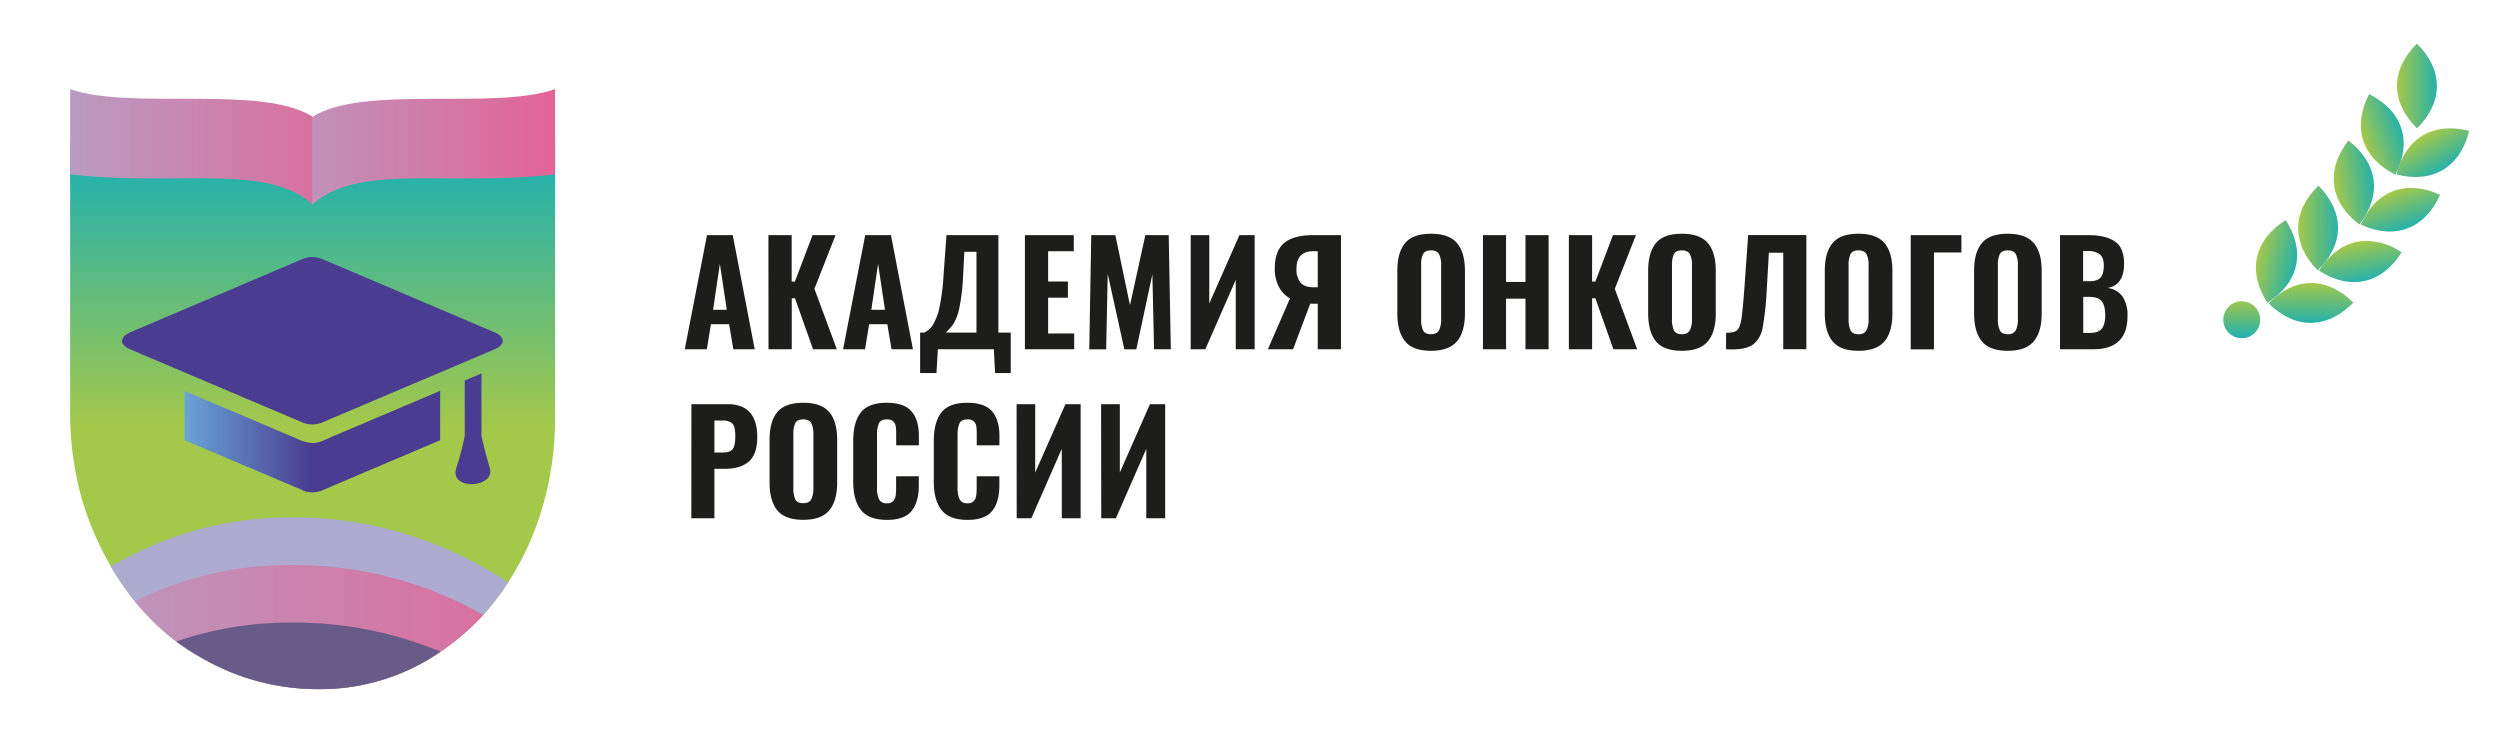 <?xml version="1.0" encoding="UTF-8"?> <svg xmlns="http://www.w3.org/2000/svg" xmlns:xlink="http://www.w3.org/1999/xlink" id="Слой_1" data-name="Слой 1" viewBox="0 0 1011.32 302.32"> <defs> <style>.cls-1{fill:none;}.cls-2{clip-path:url(#clip-path);}.cls-3{fill:url(#Безымянный_градиент_15);}.cls-4{fill:#adabcf;}.cls-5{clip-path:url(#clip-path-2);}.cls-6{fill:url(#Безымянный_градиент_4);}.cls-7{fill:#685b88;}.cls-8{clip-path:url(#clip-path-4);}.cls-9{fill:url(#Безымянный_градиент_4-2);}.cls-10{clip-path:url(#clip-path-5);}.cls-11{fill:url(#Безымянный_градиент_4-3);}.cls-12{clip-path:url(#clip-path-6);}.cls-13{fill:#4a3d91;}.cls-14{clip-path:url(#clip-path-7);}.cls-15{fill:url(#Безымянный_градиент_5);}.cls-16{fill:#1d1d1b;}.cls-17{clip-path:url(#clip-path-9);}.cls-18{fill:url(#Безымянный_градиент_15-2);}.cls-19{clip-path:url(#clip-path-10);}.cls-20{fill:url(#Безымянный_градиент_15-3);}.cls-21{clip-path:url(#clip-path-11);}.cls-22{fill:url(#Безымянный_градиент_15-4);}.cls-23{clip-path:url(#clip-path-12);}.cls-24{fill:url(#Безымянный_градиент_15-5);}.cls-25{clip-path:url(#clip-path-13);}.cls-26{fill:url(#Безымянный_градиент_15-6);}.cls-27{clip-path:url(#clip-path-14);}.cls-28{fill:url(#Безымянный_градиент_15-7);}.cls-29{clip-path:url(#clip-path-15);}.cls-30{fill:url(#Безымянный_градиент_15-8);}.cls-31{clip-path:url(#clip-path-16);}.cls-32{fill:url(#Безымянный_градиент_15-9);}.cls-33{clip-path:url(#clip-path-17);}.cls-34{fill:url(#Безымянный_градиент_15-10);}.cls-35{clip-path:url(#clip-path-18);}.cls-36{fill:url(#Безымянный_градиент_15-11);}</style> <clipPath id="clip-path"> <path class="cls-1" d="M127.85,57.27H28.37V168h0A129.71,129.71,0,0,0,33,201.55c5,17,13.9,33.67,25,45.72a90.37,90.37,0,0,0,24.09,19.16,93.48,93.48,0,0,0,47,12.35,85.59,85.59,0,0,0,44.18-12,99.92,99.92,0,0,0,21-16.69c16.06-17,30.28-45.1,30.28-80.94,0-.37,0-.72,0-1.08h0V57.27Z"></path> </clipPath> <linearGradient id="Безымянный_градиент_15" x1="-216.77" y1="1025.55" x2="-215.77" y2="1025.55" gradientTransform="matrix(0, -103.61, -103.61, 0, 106382.73, -22286.87)" gradientUnits="userSpaceOnUse"> <stop offset="0" stop-color="#a4c84a"></stop> <stop offset="1" stop-color="#25b1ab"></stop> </linearGradient> <clipPath id="clip-path-2"> <path class="cls-1" d="M54.54,243.25c1.13,1.39,2.3,2.73,3.49,4a90.37,90.37,0,0,0,24.09,19.16,93.48,93.48,0,0,0,47,12.35,85.59,85.59,0,0,0,44.18-12,99.92,99.92,0,0,0,21-16.69c.41-.43.81-.86,1.21-1.31A155.36,155.36,0,0,0,118,228.55a140.61,140.61,0,0,0-63.48,14.7"></path> </clipPath> <linearGradient id="Безымянный_градиент_4" x1="-224.77" y1="1025.78" x2="-223.77" y2="1025.78" gradientTransform="matrix(-326.23, 0, 0, 326.23, -73042.82, -334388.66)" gradientUnits="userSpaceOnUse"> <stop offset="0" stop-color="#e95b8f"></stop> <stop offset="1" stop-color="#adabce"></stop> </linearGradient> <clipPath id="clip-path-4"> <path class="cls-1" d="M28.37,70.54c15.45,1.77,30,1.69,43.09,1.61,23.86-.15,43.15-.3,55.17,10.7V47.33C105.94,34,53.12,44.77,28.37,36.05Z"></path> </clipPath> <linearGradient id="Безымянный_градиент_4-2" x1="-225.39" y1="1023.82" x2="-224.39" y2="1023.82" gradientTransform="matrix(-182.16, 0, 0, 182.16, -40882.14, -186439.42)" xlink:href="#Безымянный_градиент_4"></linearGradient> <clipPath id="clip-path-5"> <path class="cls-1" d="M126.29,47.33V82.85c12-11,31.3-10.85,55.16-10.7,13.13.08,27.65.16,43.1-1.61V36.05c-24.76,8.72-77.58-2-98.26,11.28"></path> </clipPath> <linearGradient id="Безымянный_градиент_4-3" x1="-225.48" y1="1032.44" x2="-224.48" y2="1032.44" gradientTransform="translate(-38184.33 176008.08) rotate(180) scale(170.42)" xlink:href="#Безымянный_градиент_4"></linearGradient> <clipPath id="clip-path-6"> <rect class="cls-1" x="28.37" y="17.64" width="970.51" height="261.14"></rect> </clipPath> <clipPath id="clip-path-7"> <path class="cls-1" d="M74.64,175.74v2.32l48.12,20.4a9.45,9.45,0,0,0,3.61.64V179.2a9.82,9.82,0,0,1-3.68-.64l-48-20.4Z"></path> </clipPath> <linearGradient id="Безымянный_градиент_5" x1="-219.12" y1="1042.88" x2="-218.12" y2="1042.88" gradientTransform="matrix(51.73, 0, 0, -51.73, 11409.23, 54124.17)" gradientUnits="userSpaceOnUse"> <stop offset="0" stop-color="#6aa5d8"></stop> <stop offset="1" stop-color="#4a3d91"></stop> </linearGradient> <clipPath id="clip-path-9"> <path class="cls-1" d="M899.37,129.34a7.48,7.48,0,1,0,7.48-7.48,7.48,7.48,0,0,0-7.48,7.48"></path> </clipPath> <linearGradient id="Безымянный_градиент_15-2" x1="-274.09" y1="1045.37" x2="-273.09" y2="1045.37" gradientTransform="matrix(0, 14.96, 14.96, 0, -14729.13, 4221.52)" xlink:href="#Безымянный_градиент_15"></linearGradient> <clipPath id="clip-path-10"> <path class="cls-1" d="M977.72,17.64c-5.11,5.06-8.06,10.9-8.06,17.14s3,12.08,8.06,17.13c5.1-5,8.06-10.89,8.06-17.13S982.82,22.7,977.72,17.64Z"></path> </clipPath> <linearGradient id="Безымянный_градиент_15-3" x1="-208.34" y1="1075.54" x2="-207.34" y2="1075.54" gradientTransform="matrix(16.12, 0, 0, -16.12, 4328.26, 17372.93)" xlink:href="#Безымянный_градиент_15"></linearGradient> <clipPath id="clip-path-11"> <path class="cls-1" d="M980,54.85c-5.34,3.21-8.83,8.75-10.53,15.73,7,1.78,13.49,1.3,18.83-1.91s8.84-8.75,10.54-15.74a31.28,31.28,0,0,0-7.68-1A21.31,21.31,0,0,0,980,54.85"></path> </clipPath> <linearGradient id="Безымянный_градиент_15-4" x1="-255.77" y1="1066.41" x2="-254.77" y2="1066.41" gradientTransform="matrix(0, 16.12, 16.12, 0, -16206.75, 4176.94)" xlink:href="#Безымянный_градиент_15"></linearGradient> <clipPath id="clip-path-12"> <path class="cls-1" d="M968.2,77.29c-5.85,2.19-10.28,7-13.23,13.55,6.52,3,13,3.74,18.87,1.55s10.28-7,13.23-13.55A28.18,28.18,0,0,0,975.34,76a20.17,20.17,0,0,0-7.14,1.27"></path> </clipPath> <linearGradient id="Безымянный_градиент_15-5" x1="-262.05" y1="1059.99" x2="-261.05" y2="1059.99" gradientTransform="matrix(0, 16.12, 16.12, 0, -16116.52, 4301.2)" xlink:href="#Безымянный_градиент_15"></linearGradient> <clipPath id="clip-path-13"> <path class="cls-1" d="M953.09,97.9c-6.09,1.35-11.15,5.5-15,11.58,6,3.9,12.38,5.51,18.47,4.16s11.16-5.49,15-11.58a26.45,26.45,0,0,0-14.17-4.63,20.32,20.32,0,0,0-4.31.47"></path> </clipPath> <linearGradient id="Безымянный_градиент_15-6" x1="-265.99" y1="1054.4" x2="-264.99" y2="1054.4" gradientTransform="matrix(0, 16.12, 16.12, 0, -16042.55, 4385.56)" xlink:href="#Безымянный_градиент_15"></linearGradient> <clipPath id="clip-path-14"> <path class="cls-1" d="M934.77,114.49c-6.23.05-12,3.05-17.06,8.21,5.1,5.06,11,8,17.2,7.91S947,127.55,952,122.4c-5.06-5-10.86-7.91-17-7.91h-.18"></path> </clipPath> <linearGradient id="Безымянный_градиент_15-7" x1="-270.34" y1="1045.12" x2="-269.34" y2="1045.12" gradientTransform="matrix(0, 16.12, 16.12, 0, -15913, 4472.41)" xlink:href="#Безымянный_градиент_15"></linearGradient> <clipPath id="clip-path-15"> <path class="cls-1" d="M956,56.85c1.93,5.93,6.54,10.58,13,13.81,3.3-6.39,4.3-12.86,2.37-18.79s-6.53-10.57-13-13.81c-3.29,6.39-4.29,12.86-2.37,18.79"></path> </clipPath> <linearGradient id="Безымянный_градиент_15-8" x1="-194.75" y1="989.7" x2="-193.75" y2="989.7" gradientTransform="translate(4095.05 -15900.02) scale(16.12)" xlink:href="#Безымянный_градиент_15"></linearGradient> <clipPath id="clip-path-16"> <path class="cls-1" d="M944.19,74.88c.82,6.18,4.51,11.59,10.23,15.94,4.41-5.68,6.57-11.86,5.76-18S955.68,61.19,950,56.84c-4.41,5.68-6.57,11.86-5.76,18"></path> </clipPath> <linearGradient id="Безымянный_градиент_15-9" x1="-202.41" y1="985.03" x2="-201.41" y2="985.03" gradientTransform="translate(4207.11 -15805.25) scale(16.12)" xlink:href="#Безымянный_градиент_15"></linearGradient> <clipPath id="clip-path-17"> <path class="cls-1" d="M929.66,92.17c0,6.24,2.85,12.11,7.91,17.21,5.16-5,8.16-10.83,8.21-17.06s-2.84-12.11-7.91-17.21c-5.15,5-8.15,10.83-8.21,17.06"></path> </clipPath> <linearGradient id="Безымянный_градиент_15-10" x1="-208.75" y1="982.45" x2="-207.75" y2="982.45" gradientTransform="translate(16775.27 3449.34) rotate(90) scale(16.12)" xlink:href="#Безымянный_градиент_15"></linearGradient> <clipPath id="clip-path-18"> <path class="cls-1" d="M913.05,104c-1.35,6.09.26,12.43,4.16,18.48,6.08-3.84,10.22-8.9,11.57-15s-.26-12.43-4.16-18.47c-6.08,3.83-10.22,8.89-11.57,15"></path> </clipPath> <linearGradient id="Безымянный_градиент_15-11" x1="-218.78" y1="980.3" x2="-217.78" y2="980.3" gradientTransform="matrix(0, 16.12, -16.12, 0, 16723.77, 3624.45)" xlink:href="#Безымянный_градиент_15"></linearGradient> </defs> <g class="cls-2"> <rect class="cls-3" x="28.37" y="57.27" width="196.18" height="221.51"></rect> <path class="cls-4" d="M-40.7,393.47h0V577.65H285.51V393.47h0a215.86,215.86,0,0,0-7.68-55.75c-8.22-28.25-23.12-56-41.61-76a150.22,150.22,0,0,0-40.08-31.85A155.26,155.26,0,0,0,118,209.29c-26.71,0-50.34,6.67-73.46,20A166.51,166.51,0,0,0,9.62,257.06c-26.71,28.26-50.35,75-50.35,134.61,0,.61,0,1.19,0,1.8"></path> </g> <g class="cls-5"> <rect class="cls-6" x="54.54" y="228.55" width="140.95" height="50.23"></rect> </g> <g class="cls-2"> <path class="cls-7" d="M-40.7,436h0V620.19H285.51V436h0a215.85,215.85,0,0,0-7.68-55.74c-8.22-28.26-23.12-56-41.61-76a150.26,150.26,0,0,0-40.08-31.86A155.37,155.37,0,0,0,118,251.83c-26.71,0-50.34,6.68-73.46,20A166.19,166.19,0,0,0,9.62,299.61c-26.71,28.26-50.35,75-50.35,134.6,0,.61,0,1.2,0,1.8"></path> </g> <g class="cls-8"> <rect class="cls-9" x="28.37" y="34" width="98.26" height="48.85"></rect> </g> <g class="cls-10"> <rect class="cls-11" x="126.29" y="34" width="98.26" height="48.85"></rect> </g> <g class="cls-12"> <path class="cls-13" d="M184.58,189.41c-2.86,9.17,15.9,8,13.57,0s-3.38-13.1-3.38-13.1V151.06L188,153.92v22.39a106.31,106.31,0,0,1-3.46,13.1m-61.82,9.09a10.71,10.71,0,0,0,7.28,0l48.06-20.41v-20l-43.86,18.61L130,178.56a10.77,10.77,0,0,1-7.3,0Z"></path> </g> <g class="cls-14"> <rect class="cls-15" x="74.64" y="158.16" width="51.73" height="40.94"></rect> </g> <g class="cls-12"> <path class="cls-13" d="M200.65,141.05l-66.41,28.18L130,171.05a10.77,10.77,0,0,1-7.3,0l-69.95-29.7c-4.5-1.91-4.51-5,0-6.95l69.95-29.76a10.77,10.77,0,0,1,7.3,0l70,29.76c4.27,1.82,4.5,4.72.65,6.65"></path> </g> <path class="cls-16" d="M286,95.13h10.42l8.89,46.15h-8.66l-1.71-10.14h-7.35l-1.65,10.14H277Zm8,30.2-2.79-18.58-2.74,18.58Z"></path> <path class="cls-16" d="M310.85,95.13h9.4v18.75h1.32l7.12-18.75H338l-8.54,21.71,9.06,24.44h-9.63l-7.29-20.62h-1.32v20.62h-9.4Z"></path> <path class="cls-16" d="M350,95.13h10.42l8.89,46.15h-8.66l-1.71-10.14h-7.35l-1.65,10.14h-8.89Zm8,30.2-2.79-18.58-2.74,18.58Z"></path> <path class="cls-16" d="M372.22,134.56h1.54a8,8,0,0,0,3.73-3.31,23.78,23.78,0,0,0,2.65-7.4,90.78,90.78,0,0,0,1.59-13.11l1.14-15.61h21v39.43h5v16.35h-6.32l-.52-9.63H379.4l-.57,9.63h-6.61Zm22.79,0V101.85h-4.9l-.52,10a78.69,78.69,0,0,1-1.48,12.54,20.73,20.73,0,0,1-2.28,6.41,19.87,19.87,0,0,1-3.24,3.73Z"></path> <path class="cls-16" d="M414.61,95.13h19.77v6.5H424v12.25h8v6.55h-8V134.9h10.54v6.38H414.61Z"></path> <path class="cls-16" d="M441.44,95.13h9.75l5.92,28.32,6.21-28.32h9.46l.85,46.15h-6.78L466.17,111l-6.5,30.31h-4.84l-6.72-30.48-.63,30.48h-6.84Z"></path> <path class="cls-16" d="M481.67,95.13h7.52v27.63l12.19-27.63h6.16v46.15H499.9V113.19l-12.31,28.09h-5.92Z"></path> <path class="cls-16" d="M521.84,120.71a11.38,11.38,0,0,1-4.51-4.7,15.39,15.39,0,0,1-1.65-7.32q0-7.23,3.82-10.4t11.57-3.16h11.39v46.15h-9.4v-18.4h-2.22l-.8-.06-6.95,18.46h-10.2Zm11.22-4.5V101.63h-1.82q-6.78,0-6.78,7.12a8.48,8.48,0,0,0,1.59,5.52c1.07,1.3,2.85,1.94,5.36,1.94Z"></path> <path class="cls-16" d="M568.39,138.06q-3.14-3.84-3.13-11.31v-17.2q0-7.41,3.13-11.2t10.48-3.79q7.35,0,10.54,3.79t3.2,11.2v17.26q0,7.41-3.2,11.25t-10.54,3.85Q571.52,141.91,568.39,138.06Zm13.76-4.5a10,10,0,0,0,.83-4.47V107.27a9.66,9.66,0,0,0-.83-4.42c-.55-1-1.64-1.57-3.28-1.57s-2.7.52-3.22,1.54a10.3,10.3,0,0,0-.76,4.45v21.82a10.64,10.64,0,0,0,.76,4.5c.52,1.06,1.59,1.6,3.22,1.6S581.6,134.64,582.15,133.56Z"></path> <path class="cls-16" d="M599.9,95.13h9.34v18.92h7.86V95.13h9.35v46.15H617.1V120.83h-7.86v20.45H599.9Z"></path> <path class="cls-16" d="M634.65,95.13h9.4v18.75h1.32l7.12-18.75h9.28l-8.54,21.71,9.06,24.44h-9.63l-7.29-20.62h-1.32v20.62h-9.4Z"></path> <path class="cls-16" d="M669.86,138.06q-3.12-3.84-3.13-11.31v-17.2q0-7.41,3.13-11.2t10.49-3.79q7.35,0,10.54,3.79t3.19,11.2v17.26q0,7.41-3.19,11.25t-10.54,3.85Q673,141.91,669.86,138.06Zm13.77-4.5a10.13,10.13,0,0,0,.82-4.47V107.27a9.8,9.8,0,0,0-.82-4.42c-.56-1-1.65-1.57-3.28-1.57s-2.71.52-3.22,1.54a10.28,10.28,0,0,0-.77,4.45v21.82a10.62,10.62,0,0,0,.77,4.5c.51,1.06,1.58,1.6,3.22,1.6A3.34,3.34,0,0,0,683.63,133.56Z"></path> <path class="cls-16" d="M698.24,134.62c2.13,0,3.6-.29,4.41-1s1.41-2.15,1.77-4.39.77-6.46,1.23-12.65l1.53-21.48h23.54v46.15h-9.35v-39h-5.81l-.91,15.9a121.74,121.74,0,0,1-1.6,14.36,11.07,11.07,0,0,1-3.62,6.64q-2.7,2.19-8.63,2.19c-1.1,0-1.95,0-2.56-.06Z"></path> <path class="cls-16" d="M741.31,138.06q-3.13-3.84-3.13-11.31v-17.2q0-7.41,3.13-11.2t10.49-3.79q7.35,0,10.54,3.79t3.19,11.2v17.26q0,7.41-3.19,11.25t-10.54,3.85Q744.45,141.91,741.31,138.06Zm13.76-4.5a10,10,0,0,0,.83-4.47V107.27a9.66,9.66,0,0,0-.83-4.42c-.55-1-1.64-1.57-3.27-1.57s-2.71.52-3.22,1.54a10.13,10.13,0,0,0-.77,4.45v21.82a10.47,10.47,0,0,0,.77,4.5c.51,1.06,1.58,1.6,3.22,1.6A3.32,3.32,0,0,0,755.07,133.56Z"></path> <path class="cls-16" d="M772.94,95.13h20.51v7H782.34v39.2h-9.4Z"></path> <path class="cls-16" d="M801.71,138.06q-3.13-3.84-3.14-11.31v-17.2q0-7.41,3.14-11.2t10.48-3.79q7.35,0,10.54,3.79t3.19,11.2v17.26q0,7.41-3.19,11.25t-10.54,3.85Q804.84,141.91,801.71,138.06Zm13.76-4.5a10,10,0,0,0,.82-4.47V107.27a9.67,9.67,0,0,0-.82-4.42c-.55-1-1.65-1.57-3.28-1.57s-2.7.52-3.22,1.54a10.28,10.28,0,0,0-.77,4.45v21.82a10.62,10.62,0,0,0,.77,4.5c.52,1.06,1.59,1.6,3.22,1.6A3.33,3.33,0,0,0,815.47,133.56Z"></path> <path class="cls-16" d="M833.33,95.13h11.74q6.66,0,10.42,2.51t3.76,9.06q0,8.65-6.72,9.8a8.55,8.55,0,0,1,6.1,3.47,13.51,13.51,0,0,1,2,7.92q0,6.72-3.48,10.06c-2.31,2.22-5.68,3.33-10.08,3.33H833.33Zm11.79,18.63q3.42,0,4.68-1.54c.83-1,1.25-2.66,1.25-4.9q0-3.07-1.6-4.41a7.6,7.6,0,0,0-5-1.34h-1.77v12.19Zm.29,20.91q3.42,0,4.81-1.71t1.4-5.41c0-2.66-.49-4.57-1.45-5.73s-2.62-1.73-4.93-1.73h-2.51v14.58Z"></path> <path class="cls-16" d="M279.69,163.5h14.64q12,0,12,13.28,0,7-3.42,9.94t-9.52,2.93H289v20h-9.34Zm12.7,19.55c2,0,3.36-.48,4.05-1.43s1-2.62,1-5a15.45,15.45,0,0,0-.34-3.68,3.46,3.46,0,0,0-1.45-2.08,6.08,6.08,0,0,0-3.33-.74H289v12.94Z"></path> <path class="cls-16" d="M314.44,206.44q-3.13-3.85-3.13-11.32v-17.2q0-7.41,3.13-11.2t10.49-3.79q7.35,0,10.54,3.79t3.19,11.2v17.26q0,7.41-3.19,11.26t-10.54,3.84Q317.58,210.28,314.44,206.44Zm13.76-4.51a10,10,0,0,0,.83-4.47V175.64a9.66,9.66,0,0,0-.83-4.42q-.82-1.56-3.27-1.56c-1.64,0-2.71.51-3.22,1.53a10.13,10.13,0,0,0-.77,4.45v21.82a10.47,10.47,0,0,0,.77,4.5c.51,1.07,1.58,1.6,3.22,1.6S327.65,203,328.2,201.93Z"></path> <path class="cls-16" d="M348.26,206.29q-3.11-4-3.11-11.39V178.37q0-7.58,3.08-11.51t10.48-3.93q7,0,10,3.45t3,9.89v3.87h-9.18v-4.27a24.49,24.49,0,0,0-.17-3.34,3.49,3.49,0,0,0-1-2.05,3.57,3.57,0,0,0-2.6-.82q-2.5,0-3.24,1.65a12.17,12.17,0,0,0-.74,4.84v21a11,11,0,0,0,.82,4.84,3.22,3.22,0,0,0,3.16,1.6,3.39,3.39,0,0,0,2.54-.86,3.84,3.84,0,0,0,1-2.16,22.74,22.74,0,0,0,.2-3.42v-4.5h9.18v3.82q0,6.6-2.91,10.22t-10,3.62Q351.36,210.28,348.26,206.29Z"></path> <path class="cls-16" d="M380.85,206.29q-3.11-4-3.11-11.39V178.37q0-7.58,3.08-11.51t10.48-3.93q7,0,10,3.45t3,9.89v3.87h-9.18v-4.27a24.49,24.49,0,0,0-.17-3.34,3.49,3.49,0,0,0-1-2.05,3.56,3.56,0,0,0-2.6-.82q-2.51,0-3.24,1.65a12.17,12.17,0,0,0-.74,4.84v21a11,11,0,0,0,.82,4.84,3.22,3.22,0,0,0,3.16,1.6,3.39,3.39,0,0,0,2.54-.86,3.84,3.84,0,0,0,1-2.16,22.74,22.74,0,0,0,.2-3.42v-4.5h9.18v3.82q0,6.6-2.91,10.22t-10,3.62Q383.95,210.28,380.85,206.29Z"></path> <path class="cls-16" d="M411.24,163.5h7.53v27.64L431,163.5h6.15v46.15h-7.63V181.56l-12.31,28.09h-5.93Z"></path> <path class="cls-16" d="M445.43,163.5H453v27.64l12.19-27.64h6.16v46.15h-7.64V181.56l-12.3,28.09h-5.93Z"></path> <g class="cls-17"> <rect class="cls-18" x="899.37" y="121.86" width="14.96" height="14.96"></rect> </g> <g class="cls-19"> <rect class="cls-20" x="969.66" y="17.64" width="16.12" height="34.27"></rect> </g> <g class="cls-21"> <rect class="cls-22" x="966.34" y="45.81" width="35.71" height="32.65" transform="translate(108.57 515.77) rotate(-31)"></rect> </g> <g class="cls-23"> <rect class="cls-24" x="952.74" y="70.99" width="36.56" height="28.62" transform="translate(31.62 345.46) rotate(-20.5)"></rect> </g> <g class="cls-25"> <rect class="cls-26" x="936.61" y="94.02" width="36.46" height="24.38" transform="translate(-0.36 209.18) rotate(-12.5)"></rect> </g> <g class="cls-27"> <rect class="cls-28" x="917.64" y="114.34" width="34.41" height="16.47" transform="translate(-1.03 8.17) rotate(-0.5)"></rect> </g> <g class="cls-29"> <rect class="cls-30" x="949.51" y="35.9" width="28.32" height="36.93" transform="translate(30.37 300.45) rotate(-18)"></rect> </g> <g class="cls-31"> <rect class="cls-32" x="941.24" y="55.83" width="21.9" height="35.99" transform="translate(-1.49 124.92) rotate(-7.5)"></rect> </g> <g class="cls-33"> <rect class="cls-34" x="920.52" y="83.98" width="34.41" height="16.53" transform="translate(837.3 1029.13) rotate(-89.5)"></rect> </g> <g class="cls-35"> <rect class="cls-36" x="902.59" y="93.14" width="36.66" height="25.24" transform="translate(618.34 981.95) rotate(-77.5)"></rect> </g> </svg> 